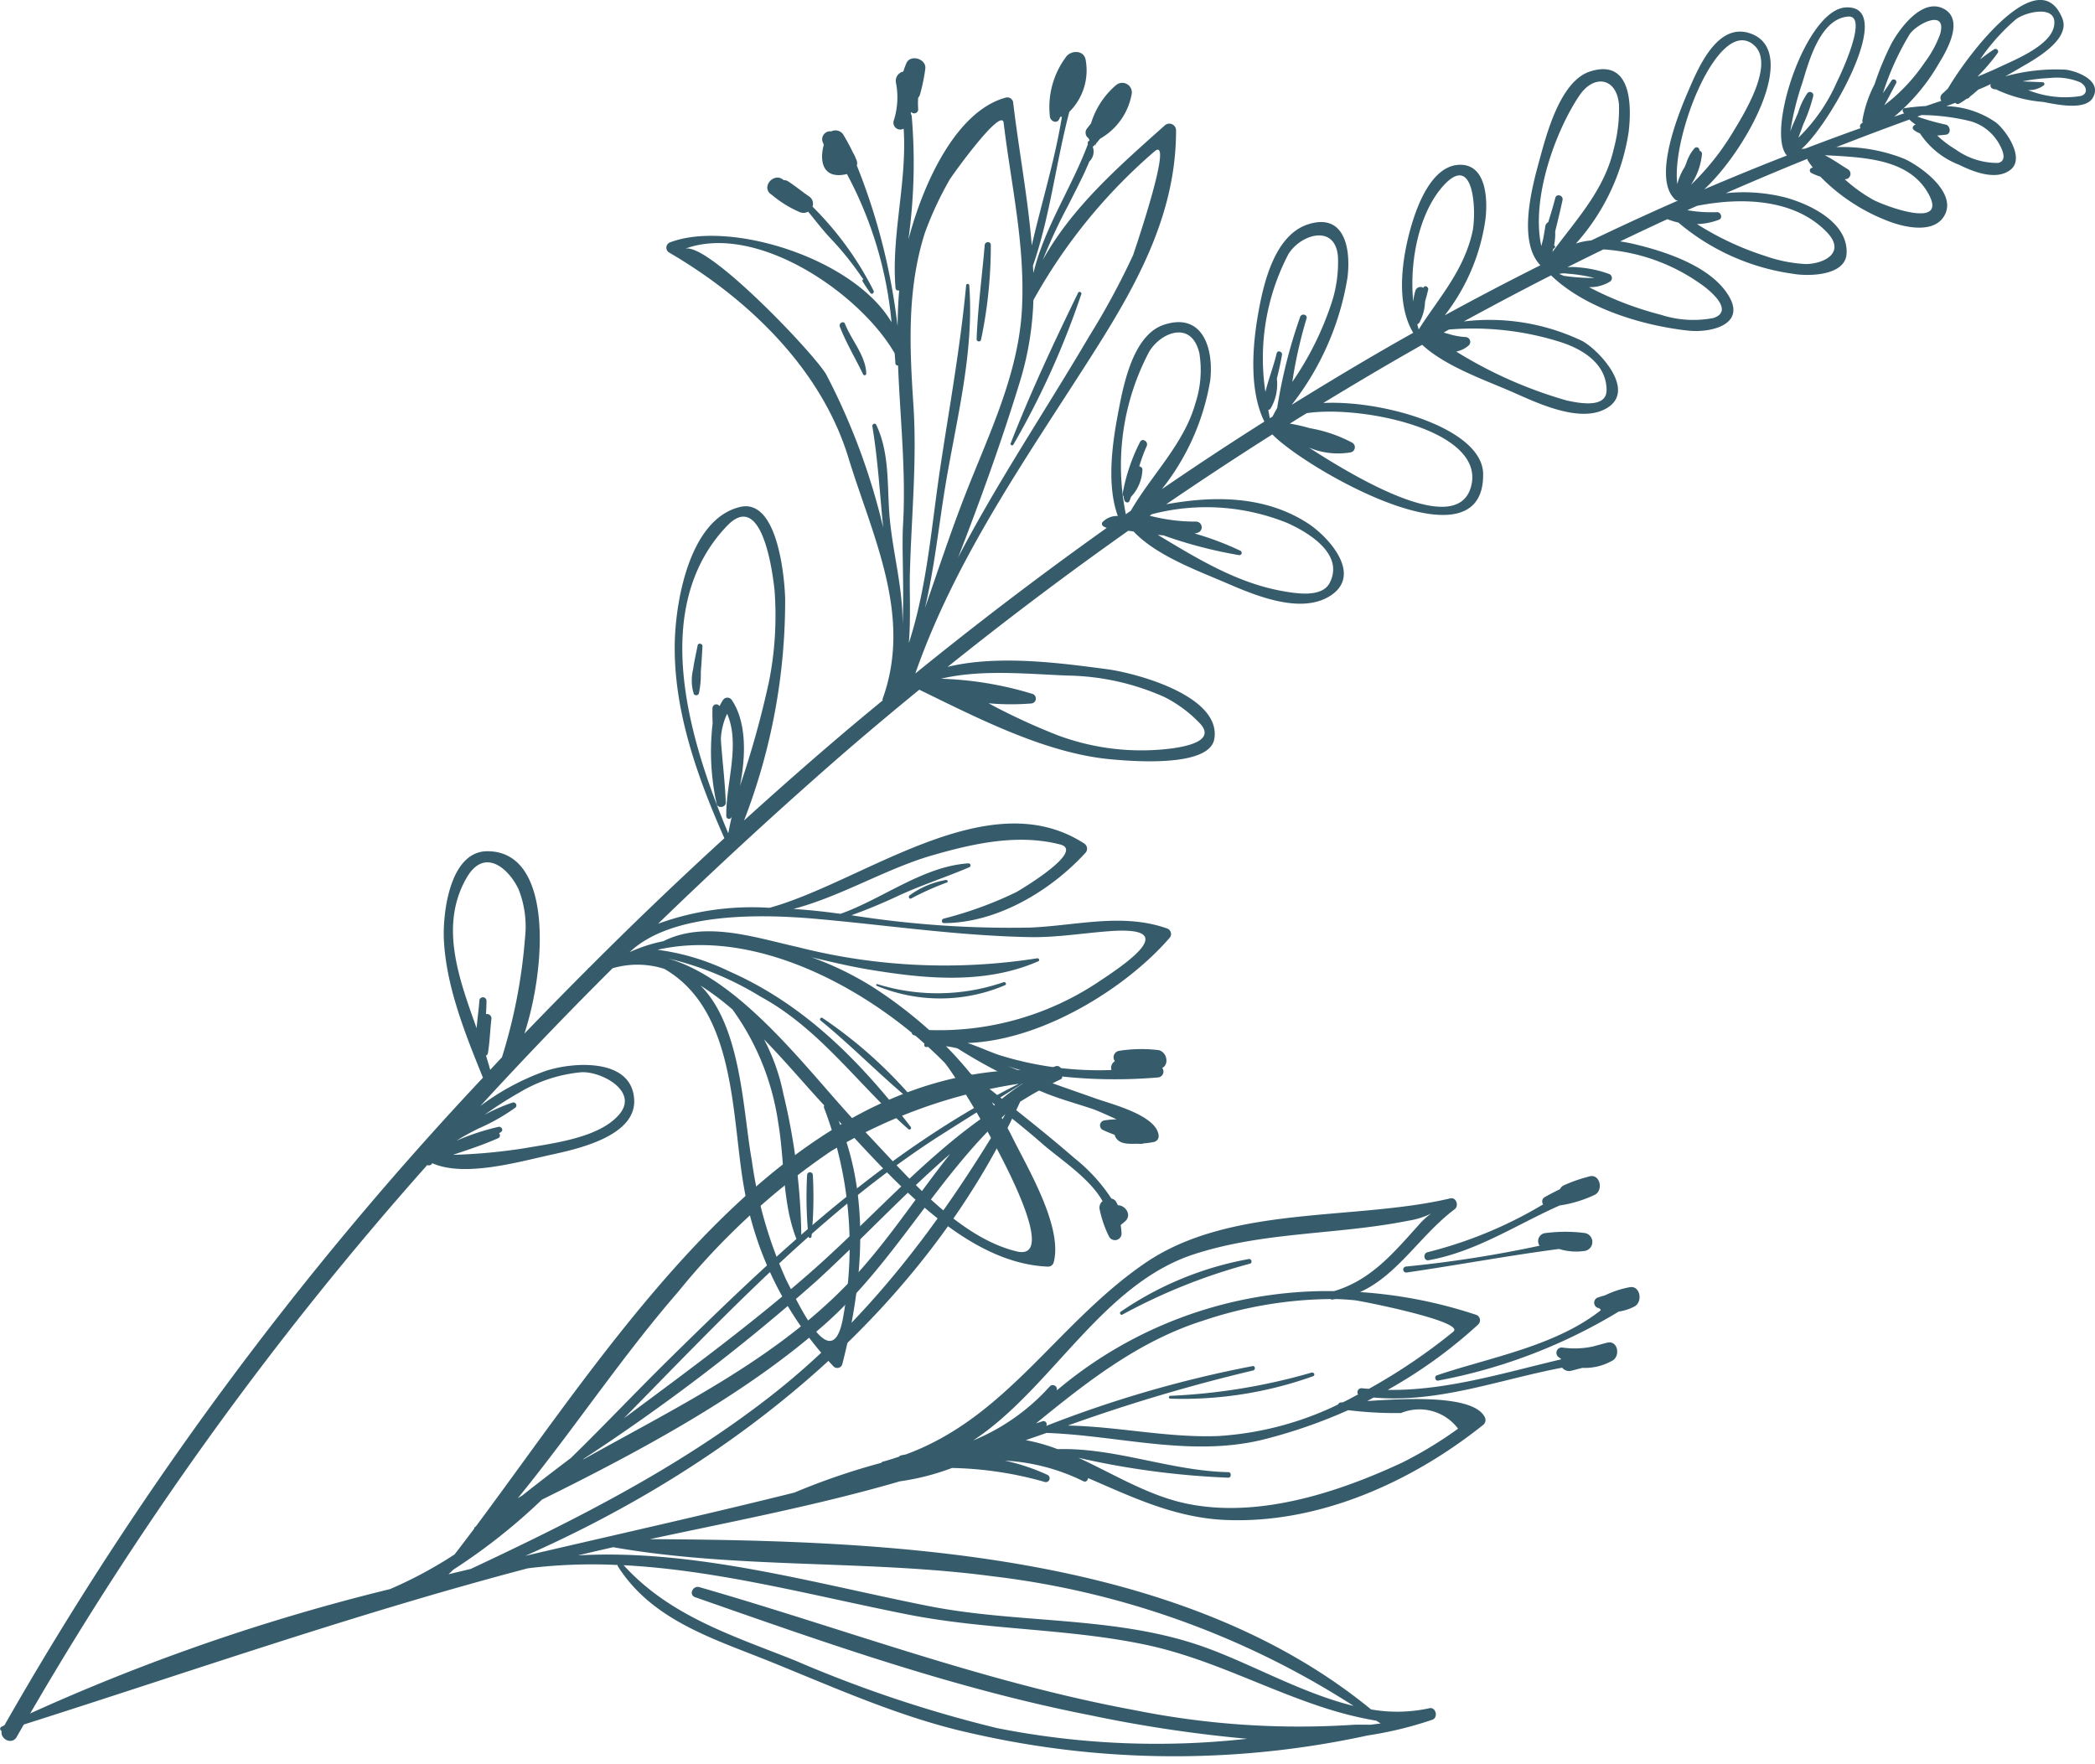 <svg id="Layer_1" data-name="Layer 1" xmlns="http://www.w3.org/2000/svg" xmlns:xlink="http://www.w3.org/1999/xlink" viewBox="0 0 127.551 107.394"><defs><style>.cls-1{fill:none;}.cls-2{clip-path:url(#clip-path);}.cls-3{fill:#365c6c;fill-rule:evenodd;}.cls-4{clip-path:url(#clip-path-2);}</style><clipPath id="clip-path" transform="translate(0 -0)"><rect class="cls-1" x="28.424" y="36.581" width="41.904" height="98.035" transform="translate(-37.074 133.468) rotate(-88.997)"/></clipPath><clipPath id="clip-path-2" transform="translate(0 -0)"><rect class="cls-1" x="90.654" y="75.034" width="5.904" height="12.353" transform="translate(10.774 173.386) rotate(-89)"/></clipPath></defs><title>floral-Bridal</title><g id="floral-Bridal"><g id="Group-15"><g id="Group-3"><path id="Clip-2" class="cls-1" d="M98.025,107.394l.731-41.899L.731,63.784,0,105.683Z" transform="translate(0 -0)"/><g class="cls-2"><path id="Fill-1" class="cls-3" d="M41.294,78.645c-3.455,3.974-6.415,8.464-9.769,12.571.092-.059.189-.113.281-.173.976-.772,1.965-1.531,2.958-2.282,2.053-2.005,4.026-4.095,6.017-6.052,6.566-6.461,13.052-12.605,21.248-16.726a31.372,31.372,0,0,0-11.451,4.114,43.265,43.265,0,0,0-9.285,8.548m-13.693,16.92c-.096.094-.195.188-.292.282.453-.112.907-.216,1.361-.328,6.3-2.96,12.414-6.028,17.987-10.317,6.174-4.75,10.632-10.785,14.558-17.365-4.124,3.772-6.717,8.995-10.968,12.765-4.812,4.271-11.22,7.723-17.25,10.7a35.985,35.985,0,0,1-5.396,4.264m7.963-6.767c-.022.022-.044.044-.067.067,6.009-3.367,12.321-6.375,16.907-11.56,1.975-2.231,3.598-4.726,5.448-7.051-2.815,2.432-5.363,5.197-8.155,7.749A121.424,121.424,0,0,1,35.564,88.798M59.921,67.877a14.178,14.178,0,0,1,2.403-1.938l.006-.008a.065.065,0,0,0-.02.003c-1.323.831-3.363,2.115-4.8,3.024-7.315,4.62-13.465,11.23-19.528,17.396,3.85-2.856,7.713-5.693,11.328-8.858,3.569-3.125,6.604-6.636,10.343-9.328.09-.097.175-.197.269-.291m-3.37,29.907c5.349,1.058,10.999.605,16.23,2.31,3.023.983,6.317,2.962,9.63,3.767a51.882,51.882,0,0,0-21.962-7.89c-7.622-1.016-15.476-.444-23.042-1.758a.286.286,0,0,1-.051-.019c-.723.163-1.447.329-2.164.503,7.132-.406,14.455,1.723,21.358,3.087m-8.058,3.349a76.744,76.744,0,0,0,12.212,4.079,49.796,49.796,0,0,0,15.223.65,82.419,82.419,0,0,1-9.519-1.426c-8.268-1.614-16.151-4.416-24.088-7.194-.41-.145-.14-.725.26-.612,8.907,2.561,17.411,5.822,26.569,7.503a50.575,50.575,0,0,0,13.223.879c.173-.013.582-.012,1.064-.003.205-.026.412-.052.62-.078-.085-.058-.17-.108-.255-.167a22.393,22.393,0,0,1-2.955-.717c-3.793-1.196-7.175-3.085-11.106-3.912-4.759-1-9.685-.894-14.461-1.837C49.628,97.182,43.793,95.6,37.969,95.294c2.846,3.135,6.717,4.312,10.524,5.837M64.343,84.651a25.557,25.557,0,0,1,16.878-6.044c2.256-.671,3.619-2.322,5.171-4.045a3.95,3.95,0,0,1,.745-.677,4.871,4.871,0,0,1-1.386.435c-4.364.871-8.736.65-13.023,2.032C67.083,78.168,64.025,84.563,59.252,87.698A12.767,12.767,0,0,0,63.9,84.424a.254.254,0,0,1,.442.228m-.878,1.881a.193.193,0,0,1,.235.279H63.7a71.22,71.22,0,0,1,12.558-3.639c.171-.034.197.231.031.267A104.814,104.814,0,0,0,65.013,86.792c3.056.057,6.077.756,9.166.638a19.468,19.468,0,0,0,7.286-1.918.204.204,0,0,1,.196-.129c.025,0,.065-.002.092-.002.317-.15.621-.322.933-.484a.245.245,0,0,1,.232-.377c.141.016.282.024.423.037a35.301,35.301,0,0,0,5.143-3.48c.765-.621-5.65-1.879-6.003-1.913q-.583-.058-1.167-.074c-.071.01-.14.026-.212.033a.188.188,0,0,1-.104-.032,24.929,24.929,0,0,0-7.756,1.317c-3.91,1.238-7.056,3.717-10.168,6.254.13-.045.261-.083.391-.129m.923,1.696c3.506-.107,6.895,1.332,10.405,1.401.189.004.185.336-.006.336a49.734,49.734,0,0,1-9.13-1.211c2.143.983,4.235,2.295,6.561,2.784,4.364.922,9.196-.655,13.101-2.467a24.123,24.123,0,0,0,3.453-2.09,2.94,2.94,0,0,0-3.472-.952,23.377,23.377,0,0,1-3.217-.175,31.556,31.556,0,0,1-5.02,1.752c-4.463,1.152-8.859-.203-13.34-.366q-.637.219-1.274.44a10.729,10.729,0,0,1,1.939.548M63.734,65.16c.175-.081.348-.166.527-.244.272-.12.529.312.263.464-.073.042-.139.09-.211.133.054-.023.105-.049.159-.072a.145.145,0,0,1,.109.269,25.522,25.522,0,0,0-2.469,1.365c-5.837,12.771-17.413,22.038-30.131,27.65,5.468-1.281,10.954-2.497,16.39-3.854a41.608,41.608,0,0,1,5.278-1.808.188.188,0,0,1,.103-.073c.339-.089.661-.196.982-.302a.211.211,0,0,1,.109-.074c.103-.026.212-.043.317-.068,6.163-2.264,9.193-7.964,14.542-11.636,5.208-3.574,12.719-2.568,18.596-3.949.369-.085.54.454.267.661-2.075,1.557-3.466,4.009-5.76,5.044a28.257,28.257,0,0,1,7.091,1.392.357.357,0,0,1,.076.605,29.215,29.215,0,0,1-5.484,3.957c3.532.059,7.065-1.036,10.542-1.855.004-.01.012-.018.017-.029-.056-.04-.111-.074-.168-.122a.323.323,0,0,1,.243-.571,5.365,5.365,0,0,0,1.853-.062c.203-.054.406-.112.612-.165.036-.011.073-.018.109-.031l.001.002c.05-.014.099-.028.15-.041.664-.168.839.85.283,1.115a3.413,3.413,0,0,1-1.79.42l-.666.172a.536.536,0,0,1-.563-.184c-3.829.723-7.527,2.166-11.478,1.817-.134.069-.262.148-.396.215,2.442-.162,6.542-.393,7.178,1.015a.378.378,0,0,1-.119.44C85.944,90.234,80.291,92.785,74.61,92.54c-3.093-.134-5.707-1.405-8.365-2.55-.007.134-.135.269-.278.196a12.303,12.303,0,0,0-4.784-1.258,12.568,12.568,0,0,1,2.581.862.232.232,0,0,1-.18.428,22.109,22.109,0,0,0-5.622-.843,14.882,14.882,0,0,1-3.177.814c-4.982,1.452-10.141,2.431-15.216,3.52,14.645.075,32.242.807,43.904,10.365a9.167,9.167,0,0,0,3.548-.071c.403-.095.564.571.178.703a22.842,22.842,0,0,1-3.929.954,55.279,55.279,0,0,1-24.061-.118c-4.238-.92-8.277-2.744-12.28-4.364-3.463-1.401-7.213-2.508-9.312-5.818a.142.142,0,0,1-.016-.078,32.068,32.068,0,0,0-5.466.202c-10.83,2.85-21.254,6.543-31.937,9.907a.142.142,0,0,1-.106-.263,124.711,124.711,0,0,1,23.658-8.38,25.838,25.838,0,0,0,3.927-2.11q.59-.766,1.192-1.568a.121.121,0,0,1,.052-.1c.015-.011.031-.021.047-.032,8.735-11.705,19.118-28.577,34.77-27.778" transform="translate(0 -0)"/></g></g><g id="Group-6"><path id="Clip-5" class="cls-1" d="M99.731,84.27l.103-5.903-12.351-.216-.103,5.903Z" transform="translate(0 -0)"/><g class="cls-4"><path id="Fill-4" class="cls-3" d="M87.553,84.054c-.172.039-.243-.263-.076-.317,3.212-1.092,7.18-1.757,9.987-3.965a.754.754,0,0,1-.057-.1c-.057-.023-.105-.033-.166-.059a.339.339,0,0,1,.005-.603c.146-.049.312-.1.486-.152a5.721,5.721,0,0,1,1.471-.484c.661-.149.853.912.28,1.185a3.09,3.09,0,0,1-.929.294,32.826,32.826,0,0,1-11.001,4.203" transform="translate(0 -0)"/></g></g><path id="Fill-7" class="cls-3" d="M94.921,76.041c-3.089.403-6.185.984-9.268,1.432a.183.183,0,1,1-.072-.359l.025-.003a72.555,72.555,0,0,0,8.128-1.268.493.493,0,0,1,.387-.773,9.289,9.289,0,0,1,2.315-.006A.553.553,0,0,1,96.42,76.168a3.471,3.471,0,0,1-1.498-.127" transform="translate(0 -0)"/><path id="Fill-9" class="cls-3" d="M86.981,76.726c-.308.056-.357-.427-.056-.49a25.955,25.955,0,0,0,7.026-2.91.303.303,0,0,1,.068-.423.314.314,0,0,1,.037-.023c.308-.175.614-.329.921-.482a.492.492,0,0,1,.244-.235,8.72,8.72,0,0,1,1.375-.492c.012-.003.022-.009.033-.013l.001.004c.051-.013.097-.032.149-.043.654-.162.865.889.283,1.141a7.562,7.562,0,0,1-2.104.633c-2.64,1.17-5.061,2.808-7.977,3.334" transform="translate(0 -0)"/><path id="Fill-11" class="cls-3" d="M79.941,83.79a23.559,23.559,0,0,1-8.697,1.365.087.087,0,0,1,.003-.173,36.575,36.575,0,0,0,8.595-1.411c.16-.048.261.169.099.218" transform="translate(0 -0)"/><path id="Fill-13" class="cls-3" d="M68.229,79.864a20.134,20.134,0,0,1,7.8-3.21c.168-.034.241.24.075.283a35.183,35.183,0,0,0-7.771,3.102c-.106.056-.197-.107-.104-.175" transform="translate(0 -0)"/></g><g id="Group-23"><path class="cls-3" d="M61.893,76.188c-3.739-.907-6.935-4.937-9.498-7.568-2.818-2.891-7.082-8.957-11.747-10.27a19.006,19.006,0,0,1,5.657,2.328c3.632,1.974,5.956,5.389,8.992,8.061a.1.1,0,0,0,.145-.138c-3.04-3.961-6.438-7.43-11.046-9.463a14.199,14.199,0,0,0-4.364-1.312C45.341,56.62,51.304,59.41,55.509,62.876a.177.177,0,0,0,.109.143c.037.016.075.022.112.036.195.161.376.328.562.493a.129.129,0,0,0,.137.198c.025-.005.052-.004.077-.009.336.305.66.613.964.921.778.79,7.846,12.36,4.423,11.53M51.35,80.096c-.632,3.893-2.686-.621-3.489-2.189a26.343,26.343,0,0,1-2.087-7.249c-.546-2.996-.62-8.149-3.125-10.655a16.349,16.349,0,0,1,1.953,1.464A15.543,15.543,0,0,1,47.38,68.352c.404,2.34.234,4.93,1.138,7.145.057.141.267.07.271-.065a38.934,38.934,0,0,0-1.092-8.82,12.323,12.323,0,0,0-1.181-3.332c1.382,1.423,2.627,2.909,3.668,4.023a.184.184,0,0,0-.012.147A23.575,23.575,0,0,1,51.35,80.096M38.338,57.969c2.6-2.478,8.161-2.307,11.332-2.027,4.394.387,8.584,1.027,13.035,1.113,1.619.03,3.251-.246,4.865-.364,4.299-.312,1.178,1.852-.624,3.045A17.49,17.49,0,0,1,56.574,62.713a27.232,27.232,0,0,0-3.326-2.549A19.144,19.144,0,0,0,49.4,58.279c1.18.28,2.35.558,3.491.748,3.432.573,7.069.924,10.327-.503.106-.047.035-.197-.07-.18a36.268,36.268,0,0,1-14.603-.69c-2.599-.579-5.625-1.622-8.158-.351a9.289,9.289,0,0,0-2.05.666m-7.119,9.156a10.356,10.356,0,0,0-1.715.749,23.218,23.218,0,0,1,2.115-1.355,8.882,8.882,0,0,1,3.77-1.236c1.173-.077,3.499,1.123,2.337,2.537-1.196,1.456-4.048,1.782-5.776,2.085a34.132,34.132,0,0,1-4.375.406c.926-.308,1.852-.614,2.749-1.01a.181.181,0,0,0,.061-.3c.043-.03.092-.058.134-.092.151-.114-.005-.338-.165-.303a14.523,14.523,0,0,0-2.562.844,14.706,14.706,0,0,1,1.357-.749,12.164,12.164,0,0,0,2.236-1.269.182.182,0,0,0-.168-.308m-1.627-2.85a.235.235,0,0,0,.121-.177c.111-.685.129-1.38.209-2.069a.263.263,0,0,0-.33-.281c.015-.27.029-.538.031-.806a.218.218,0,0,0-.436-.011c-.034.556-.125,1.115-.166,1.671-1.087-3.05-2.282-6.261-.607-9.16,1.071-1.855,2.533-.599,3.151.677a6.145,6.145,0,0,1,.403,2.975,32.781,32.781,0,0,1-1.403,7.274c-.238.255-.476.512-.717.768-.076-.285-.163-.572-.255-.861m14.676-32.258c2.2-2.302,2.813,3.179,2.892,3.933a20.582,20.582,0,0,1-.333,5.518,57.204,57.204,0,0,1-1.775,6.385c.358-1.794.417-3.861-.484-5.216a.322.322,0,0,0-.549-.014,3.207,3.207,0,0,0-.209.372.231.231,0,0,0-.428.104c-.015.321-.002.638.006.957a14.771,14.771,0,0,0,.242,4.863c.041.321.573.259.56-.059-.048-1.289-.216-2.572-.3-3.861a4.096,4.096,0,0,1,.382-1.541c.825,1.887-.095,4.279-.05,6.235a.164.164,0,0,0,.321.048c.007-.017.012-.032.018-.05-.081.349-.156.698-.218,1.049-2.383-5.684-4.845-13.729-.075-18.725m11.133,2.86c.089-3.424.438-6.806.212-10.233-.234-3.539-.395-7.032.704-10.479a20.922,20.922,0,0,1,1.497-3.215c.093-.177,3.173-4.488,3.294-3.467.457,3.812,1.308,7.381,1.117,11.27-.196,4.009-2.018,7.684-3.448,11.348-.891,2.283-1.656,4.605-2.46,6.915.562-2.383.822-4.839,1.216-7.277.663-4.071,1.787-8.192,1.482-12.344a.097.097,0,1,0-.193-.002h0c-.349,3.728-1.018,7.396-1.576,11.095-.538,3.579-.795,7.226-1.91,10.667.124-1.529.034-3.13.064-4.277M53.112,25.952c.34,2.057.454,4.096.659,6.167a39.928,39.928,0,0,0-3.455-9.296c-.686-1.238-7.283-8.173-8.63-7.671,4.38-1.627,10.677,2.704,12.784,6.357.018.206.033.412.044.613a.139.139,0,0,0,.146.13l.017-.002c.126,3.23.49,6.449.303,9.713-.087,1.503.083,3.859-.032,6.049.032-2.209-.581-4.29-.78-6.484-.172-1.907.024-3.893-.82-5.665-.064-.136-.256-.046-.236.089M70.281,9.227c1.266-1.113-1.329,6.387-1.285,6.287a46.182,46.182,0,0,1-2.664,4.931c-2.65,4.506-5.587,8.873-8.001,13.499,1.4-3.596,2.706-7.231,3.804-10.837a18.868,18.868,0,0,0,.782-4.835,33.21,33.21,0,0,1,7.364-9.045m-.339,12.229c.675-1.201,2.608-2.018,3.082.063a6.467,6.467,0,0,1-.249,3.051c-.69,2.458-2.67,4.349-3.926,6.525-.102.071-.202.141-.303.213a14.813,14.813,0,0,1,1.397-9.852m.178,9.853a13.121,13.121,0,0,1,8.261.535c1.309.588,3.472,1.903,2.574,3.642-.467.905-2.002.649-2.78.517-2.833-.483-5.27-1.988-7.69-3.441.116.014.233.024.35.034a27.137,27.137,0,0,0,4.617,1.204.142.142,0,0,0,.077-.263A18.228,18.228,0,0,0,72.732,32.48c.058-.016.118-.022.175-.042a.347.347,0,0,0-.071-.682,10.978,10.978,0,0,1-2.84-.358c.041-.029.082-.058.125-.089m7.097-6.353a.207.207,0,0,0,.16-.117,2.917,2.917,0,0,0,.362-1.782c.115-.482.229-.962.311-1.45.034-.208-.272-.308-.324-.093-.186.792-.492,1.556-.684,2.348a13.67,13.67,0,0,1,1.384-8.36c.715-1.224,2.865-1.907,3.032.118a8.046,8.046,0,0,1-.317,2.599,18.717,18.717,0,0,1-2.463,5.033A28.001,28.001,0,0,1,79.544,19.4c.086-.245-.294-.349-.385-.109A31.303,31.303,0,0,0,77.76,24.833c-.097.175-.194.351-.284.528-.053.036-.109.067-.163.1-.039-.164-.063-.338-.096-.506m2.342.2c3.297-.502,10.923,1.027,10.005,4.464-.815,3.05-6.591-.245-9.872-2.371a4.548,4.548,0,0,0,2.555.291.32.32,0,0,0,.09-.582,8.608,8.608,0,0,0-2.601-.89,10.018,10.018,0,0,0-1.207-.276c.343-.213.684-.425,1.029-.637M86.29,19.741a.241.241,0,0,0,.127-.101,2.865,2.865,0,0,0,.345-1.274c.067-.242.133-.482.191-.727.035-.142-.157-.295-.267-.16-.011.013-.017.032-.027.046a.323.323,0,0,0-.476.148,2.994,2.994,0,0,0-.138.701c-.245-2.425.335-5.34,1.763-6.988,1.999-2.306,2.092,1.664,1.831,2.778-.554,2.371-2.014,3.937-3.262,5.892-.033-.102-.06-.208-.088-.315m1.924.323a17.633,17.633,0,0,1,6.682.726c1.405.426,2.921,1.326,2.918,2.968-.001,1.154-1.796.76-2.435.622a26.562,26.562,0,0,1-6.716-2.974,1.656,1.656,0,0,0,.765-.381A.296.296,0,0,0,89.23,20.52a4.171,4.171,0,0,1-.968-.169c-.101-.029-.233-.062-.362-.106.105-.06.209-.12.314-.18m6.347-4.901c.025-.019.051-.04.097-.079a.083.083,0,0,0-.001-.118.082.082,0,0,0-.04-.022,3.545,3.545,0,0,0,.068-.851c.152-.639.314-1.274.448-1.914.06-.286-.369-.418-.442-.127-.127.497-.277.984-.428,1.474a.32.32,0,0,0-.177.236c-.038.27-.09.537-.137.804-.039.137-.072.276-.109.416-.633-2.897.861-7.005,2.322-9.171C97.056,4.49,98.45,4.736,98.569,6.39a9.271,9.271,0,0,1-.315,2.666c-.569,2.518-2.276,4.297-3.739,6.291.02-.06.031-.122.047-.184m.875,1.5a9.08,9.08,0,0,1,1.633.262,12.459,12.459,0,0,1-1.865-.133c-.092-.038-.184-.077-.277-.114a1.201,1.201,0,0,1,.509-.015m2.186-1.478a11.531,11.531,0,0,1,5.94,2.117c.57.392,2.036,1.621.765,2.057a6.379,6.379,0,0,1-3.192-.19,20.321,20.321,0,0,1-4.391-1.687,2.319,2.319,0,0,0,1.263-.328.264.264,0,0,0-.051-.478,6.993,6.993,0,0,0-1.845-.397,3.404,3.404,0,0,0-.684-.01c.73-.365,1.46-.728,2.194-1.084m5.042-5.245c-.036.081-.067.163-.102.244a3.414,3.414,0,0,0-.439,1.02c-.386-2.829,2.489-10.25,4.635-8.482,1.379,1.134-.636,4.301-1.264,5.345a15.555,15.555,0,0,1-2.547,3.19,4.042,4.042,0,0,0,.674-1.862.2.2,0,0,0-.156-.222.174.174,0,0,0-.285-.162,2.642,2.642,0,0,0-.516.929m.663,2.591c2.751-.542,5.932-.417,7.881,1.588,1.214,1.242-.125,1.943-1.264,1.957a8.774,8.774,0,0,1-2.468-.49,17.891,17.891,0,0,1-4.157-1.944,3.938,3.938,0,0,0,1.342-.267c.235-.094.12-.456-.112-.459a8.38,8.38,0,0,1-1.818-.12c.198-.089.396-.177.596-.265m6.162-4.147c.113-.27.202-.553.305-.823a9.991,9.991,0,0,0,.603-1.711.204.204,0,0,0-.37-.158,4.285,4.285,0,0,0-.554,1.175c-.048.115-.099.23-.148.345-.113.264-.239.528-.328.802a17.924,17.924,0,0,1,.742-2.99c.4-1.326,1.098-3.901,2.795-4.015,1.255-.085-.516,3.625-.694,3.976a10.707,10.707,0,0,1-2.35,3.399m7.92,3.412c1.23,2.212-2.663.74-3.359.369a9.37,9.37,0,0,1-1.74-1.253.097.097,0,0,0,.028,0,.327.327,0,0,0,.173-.603c-.433-.26-.907-.6-1.411-.86,2.349.135,5.108.188,6.309,2.347M114.72,6.41c.26-.441.485-.912.716-1.33a.163.163,0,1,0-.28-.168c-.156.247-.336.502-.515.761l.007-.023A16.687,16.687,0,0,1,116.27,2.08c.424-.623,2.287-1.585,1.854-.007a6.628,6.628,0,0,1-.942,1.729A10.987,10.987,0,0,1,114.72,6.41m2.266.595a12.852,12.852,0,0,1,3.002.38,2.909,2.909,0,0,1,1.75,1.419c.197.361.472.989-.085,1.116a4.351,4.351,0,0,1-2.599-.829,6.215,6.215,0,0,1-1.111-.842c.179-.011.358-.029.526-.048.337-.039.288-.521.013-.611a13.644,13.644,0,0,1-1.744-.492c.082-.03.165-.063.247-.093m4.436-4.009a9.764,9.764,0,0,0-.866.625c.115-.166.228-.339.347-.491a12.572,12.572,0,0,1,1.799-1.923c.572-.489,2.654-.981,2.347.42-.262,1.202-2.477,2.055-3.446,2.518-.398.187-.8.357-1.207.519a11.752,11.752,0,0,0,1.238-1.448.159.159,0,0,0-.211-.22m3.412,1.75a3.716,3.716,0,0,1,1.803.26c.426.217.519.718.028.843a6.06,6.06,0,0,1-3.19-.365A1.488,1.488,0,0,0,124.44,5.19a.107.107,0,0,0-.071-.183c-.41-.02-.821-.031-1.23-.055a11.158,11.158,0,0,1,1.695-.205M65.03,41.131a15.013,15.013,0,0,1,5.866,1.307,7.86,7.86,0,0,1,2.091,1.536c1.225,1.194-1.08,1.504-1.552,1.58a14.563,14.563,0,0,1-7.045-.791,38.577,38.577,0,0,1-4.204-1.945,15.391,15.391,0,0,0,2.583.013.3.3,0,0,0,.089-.586,21.31,21.31,0,0,0-5.563-.922c2.474-.591,5.318-.28,7.735-.192m3.254,33.986a4.65,4.65,0,0,0-.052-.532q.126-.104.251-.21c.457-.383.053-.987-.421-.998a.67.67,0,0,0-.067-.126.435.435,0,0,0-.328-.28,10.562,10.562,0,0,0-2.254-2.463C63.368,68.73,61.213,67.085,59.107,65.38c-.48-.582-.978-1.147-1.51-1.681a5.817,5.817,0,0,1,.695.128,32.024,32.024,0,0,0,5.096,2.619c1.016.436,2.103.726,3.151,1.077.232.078.845.349,1.444.627a4.874,4.874,0,0,0-.776.07.308.308,0,0,0-.087.561c.248.123.495.215.744.313a.606.606,0,0,0,.108.226c.324.425.991.292,1.445.321a.646.646,0,0,0,.236-.03,5.345,5.345,0,0,0,.609-.085.37.37,0,0,0,.284-.354c-.069-1.256-2.856-1.943-3.825-2.288-1.776-.633-3.609-1.236-5.369-1.983a8.448,8.448,0,0,0,1.084.324,30.787,30.787,0,0,0,8.068.373.36.36,0,0,0,.258-.577c.459-.231.265-1.06-.304-1.095a8.603,8.603,0,0,0-2.353.057.4.4,0,0,0-.228.627.465.465,0,0,0-.207.536,20.382,20.382,0,0,1-6.82-.906c-.583-.196-1.255-.509-1.941-.739,4.557-.163,9.646-3.344,12.283-6.381a.359.359,0,0,0-.149-.597c-2.721-.957-5.524-.164-8.328-.049a61.97,61.97,0,0,1-10.876-.751q1.41-.509,2.772-1.147c1.446-.676,2.954-1.155,4.416-1.781a.124.124,0,0,0-.055-.232c-2.753.17-5.24,2.167-7.801,3.074-.066-.01-.132-.018-.198-.026-.71-.099-1.637-.203-2.667-.272,2.857-.745,5.65-2.452,8.425-3.255,2.516-.729,5.228-1.336,7.815-.669,1.527.394-2.273,2.67-2.662,2.896a23.39,23.39,0,0,1-4.437,1.62c-.143.047-.137.273.028.271,3.218-.009,6.471-1.947,8.598-4.264a.375.375,0,0,0-.065-.584c-5.844-3.79-13.463,2.347-19.16,3.917a16.675,16.675,0,0,0-6.783.97q5.232-5.068,10.684-9.846c1.715-1.499,3.459-2.961,5.221-4.404,3.624,1.767,7.753,3.897,11.717,4.243,1.082.095,5.958.535,6.247-1.255.419-2.62-4.783-4.005-6.546-4.238-2.716-.357-6.598-.899-9.694-.138q5.371-4.312,10.997-8.288c.107.012.216.03.325.043,1.376,1.464,3.885,2.378,5.609,3.121,1.733.747,4.57,1.962,6.377.788,1.993-1.292-.143-3.607-1.372-4.404-2.605-1.686-5.689-1.694-8.629-1.16q3.195-2.184,6.464-4.255c2.02,2.084,12.923,8.362,12.833,2.395-.041-2.751-6.071-4.497-9.733-4.307,1.99-1.211,3.992-2.4,6.021-3.543,1.415,1.308,3.79,2.132,5.423,2.843,1.506.657,4.193,1.99,5.828,1.008,1.794-1.077-.452-3.485-1.474-4.069A13.063,13.063,0,0,0,89.121,19.57c1.761-.959,3.532-1.9,5.322-2.809.005.01.004.02.013.026,2.08,1.991,5.515,3.029,8.311,3.341,1.362.152,3.536-.344,2.495-2.097-1.073-1.812-3.841-2.71-5.741-3.165-.269-.064-.568-.122-.881-.169.956-.457,1.912-.911,2.877-1.353a4.709,4.709,0,0,0,.671.208,13.697,13.697,0,0,0,6.942,3.112c.901.167,3.224.163,3.297-1.229.1-1.907-2.258-3.022-3.784-3.427a10.377,10.377,0,0,0-3.573-.246c1.646-.717,3.302-1.42,4.97-2.091.006.027,0,.054.015.08.096.158.208.308.32.46a.036.036,0,0,0-.02,0,.168.168,0,0,0-.089.31,3.21,3.21,0,0,0,.562.232,11.522,11.522,0,0,0,4.1,2.696c1.039.411,2.963.839,3.522-.461.588-1.367-1.573-2.901-2.524-3.324a10.095,10.095,0,0,0-4.129-.704q2.217-.869,4.454-1.68a2.146,2.146,0,0,0,.387.305c-.14.028-.263.203-.125.32a1.298,1.298,0,0,0,.379.213,5.011,5.011,0,0,0,2.377,1.911c.869.428,2.254.989,3.133.311.92-.711-.299-2.445-.894-2.891a5.542,5.542,0,0,0-3.011-.986c.185-.065.37-.136.556-.202a.169.169,0,0,0,.216.054,4.322,4.322,0,0,0,.448-.289c.032-.011.068-.025.102-.036a.174.174,0,0,0,.103-.096c.18-.137.353-.287.526-.441.253-.099.507-.214.76-.337a.201.201,0,0,0,.085.271l.026.011.059.026a.174.174,0,0,0,.121.006,8.173,8.173,0,0,0,2.873.774c.698.122,2.562.572,3.042-.246.603-1.029-.911-1.619-1.638-1.715a11.491,11.491,0,0,0-3.69.408c.417-.23.808-.464,1.138-.656.81-.468,2.836-1.637,2.339-2.872-1.42-3.533-5.762,2.196-6.966,4.268-.112.105-.224.212-.336.312a.338.338,0,0,0-.069.438c-.313.099-.621.209-.934.313-.438.024-.873.07-1.288.129-.18.026-.155.237-.032.314q-.304.103-.61.206a12.003,12.003,0,0,0,2.74-3.279c.505-.813,1.506-2.629.286-3.283-1.315-.705-2.69,1.192-3.185,2.09A17.701,17.701,0,0,0,114.13,5.132a7.539,7.539,0,0,0-.748,2.233.099.099,0,0,0,.043.08c-.034.027-.067.053-.103.083a.203.203,0,0,0-.047.276c-1.129.4-2.25.819-3.368,1.244-.064.006-.131.011-.195.016l-.01.005a.149.149,0,0,1-.025,0c1.66-1.368,5.892-8.797,2.694-8.616-2.435.139-4.865,7.613-3.578,9.016-1.692.655-3.365,1.346-5.031,2.054,2.493-2.295,5.866-8.335,2.856-9.469-2.071-.778-3.252,2.144-3.882,3.611-.561,1.3-2.158,5.253-.724,6.5a.2.2,0,0,0,.154.042l.001.003c-1.778.777-3.539,1.594-5.287,2.428a4.256,4.256,0,0,0-.929.188,13.16,13.16,0,0,0,3.206-6.783c.208-1.742.123-4.465-2.327-3.699-1.856.576-2.687,3.891-3.12,5.464-.451,1.638-1.31,4.9.074,6.342q-2.936,1.47-5.821,3.047a12.298,12.298,0,0,0,2.466-5.772c.155-1.146.114-3.355-1.476-3.392-1.838-.043-2.761,2.706-3.123,4.06-.495,1.856-.828,4.432.211,6.169-2.5,1.401-4.961,2.874-7.398,4.384a16.964,16.964,0,0,0,3.393-7.725c.225-1.764-.162-3.971-2.382-3.268-2.06.654-2.728,3.613-3.048,5.417-.353,1.987-.565,4.693.373,6.598q-3.158,1.999-6.244,4.116a14.426,14.426,0,0,0,2.951-6.643c.217-1.987-.498-4.142-2.829-3.366-1.905.633-2.474,3.745-2.786,5.387-.347,1.816-.706,4.36-.014,6.252a1.238,1.238,0,0,0-.918.358.171.171,0,0,0,0,.242.178.178,0,0,0,.029.024.99.99,0,0,0,.213.102Q61.425,36.38,55.727,41.005c2.42-6.907,6.588-12.865,10.511-18.997,2.788-4.356,5.372-8.765,5.364-14.072a.409.409,0,0,0-.684-.302c-2.789,2.489-5.64,4.967-7.43,8.198a32.904,32.904,0,0,1,1.518-3.273c.34-.665.676-1.329.999-2.002q.164-.363.321-.728a.828.828,0,0,0,.197-.907c.023-.011.045-.005.065-.026.048-.048.083-.096.127-.142-.04.206-.031.187.033-.039.081-.089.163-.181.229-.27a3.913,3.913,0,0,0,1.914-2.67.583.583,0,0,0-.958-.578,4.926,4.926,0,0,0-1.509,2.32c-.067.083-.141.177-.237.3a.411.411,0,0,0,.09.602.201.201,0,0,0,.057.096c-.01.03-.022.058-.033.086-.007-.009-.012-.017-.021-.027a.209.209,0,0,0-.045.203c-.997,2.673-2.643,5.055-3.317,7.843-.011-.149-.02-.297-.027-.446,1.051-3.037,1.397-6.272,2.213-9.364A3.556,3.556,0,0,0,66.1,3.652c-.096-.617-.9-.611-1.198-.184A5.11,5.11,0,0,0,63.922,7.1c.026.267.41.464.564.163.024-.05.044-.103.069-.151a.762.762,0,0,0,.097-.005c-.423,2.632-1.241,5.238-1.834,7.839-.233-2.898-.789-5.791-1.137-8.738a.361.361,0,0,0-.434-.269l-.002,0c-2.99.804-5.008,5.112-5.94,8.654a33.81,33.81,0,0,0,.205-7.516.306.306,0,0,0-.061-.154c.012-.035.017-.072.026-.108l.013.015a.242.242,0,0,0,.415-.16,5.406,5.406,0,0,1-.003-.717.516.516,0,0,0,.116-.21,11.294,11.294,0,0,0,.32-1.561c.076-.599-.908-.899-1.153-.332a4.873,4.873,0,0,0-.186.505A.581.581,0,0,0,54.55,5.04a4.657,4.657,0,0,1-.142,2.325.417.417,0,0,0,.609.468c.218,3.26-.763,6.477-.494,9.711a.163.163,0,0,0,.224.134c-.064.73-.091,1.46-.1,2.187a37.977,37.977,0,0,0-2.478-9.784.54.54,0,0,0-.025-.344c-.009-.024-.021-.047-.032-.071a1.89,1.89,0,0,0-.176-.367c-.175-.368-.368-.725-.581-1.083a.57.57,0,0,0-.745-.218.485.485,0,0,0-.543.583c.028.089.06.156.089.233-.251.893-.119,1.982,1.127,1.835a2.338,2.338,0,0,0,.28-.054A23.642,23.642,0,0,1,54.28,19.619c-2.314-3.925-9.86-6.219-13.452-4.875a.347.347,0,0,0-.098.627c4.85,2.824,9.273,7.114,10.916,12.47,1.474,4.818,3.925,9.626,2.092,14.704a.115.115,0,0,0,.006.096c-.789.652-1.58,1.304-2.362,1.967q-3.073,2.614-6.081,5.346A37.073,37.073,0,0,0,47.803,36.443c-.038-1.352-.47-6.118-2.745-5.577-3.06.728-3.9,5.661-3.972,8.129-.121,4.146,1.358,8.294,3.017,12.037q-4.189,3.827-8.224,7.872l-.001.002a.283.283,0,0,0-.107.106q-1.937,1.937-3.842,3.916c1.34-4.112,1.731-11.09-2.245-11.103-2.32-.01-2.735,3.817-2.659,5.389.136,2.846,1.306,5.754,2.379,8.398A207.599,207.599,0,0,0,.159,105.236c-.314.559.543,1.075.859.512A205.335,205.335,0,0,1,26.015,70.93a.215.215,0,0,0,.268-.059.529.529,0,0,1,.042-.049c1.945.863,5.211-.074,7.163-.503,1.592-.347,5.232-1.121,5.124-3.356-.125-2.61-3.823-2.294-5.402-1.757a14.854,14.854,0,0,0-3.965,2.132q3.929-4.288,8.05-8.386a5.366,5.366,0,0,1,3.15.036c4.41,2.537,4.085,9.056,4.856,13.334a20.954,20.954,0,0,0,5.448,10.87.318.318,0,0,0,.532-.131c1.238-4.829,1.748-10.146-.224-14.821,3.305,3.568,7.742,8.685,12.748,8.876a.352.352,0,0,0,.347-.255c.571-2.165-1.587-5.738-2.539-7.665a18.821,18.821,0,0,0-1.239-2.106c1.03.845,2.084,1.664,3.084,2.543,1.042.916,2.863,2.069,3.671,3.494a.511.511,0,0,0-.175.521,6.864,6.864,0,0,0,.574,1.651.405.405,0,0,0,.757-.182" transform="translate(0 -0)"/><path id="Fill-3" class="cls-3" d="M68.856,30.255a2.559,2.559,0,0,0,.698-1.638.195.195,0,0,0-.172-.215l-.021-.001a10.033,10.033,0,0,1,.454-1.242c.123-.275-.274-.524-.409-.244a11.415,11.415,0,0,0-1.05,3.103.315.315,0,0,0,.056.214.902.902,0,0,0,.048.234c.043.122.229.186.302.045a1.675,1.675,0,0,0,.094-.256" transform="translate(0 -0)"/><path id="Fill-5" class="cls-3" d="M42.668,40.912c.04-.524.074-1.045.1-1.572.007-.167-.263-.215-.294-.045-.091.484-.209.959-.274,1.449a2.829,2.829,0,0,0,.038,1.499.172.172,0,0,0,.314-.033,5.545,5.545,0,0,0,.116-1.297" transform="translate(0 -0)"/><path class="cls-3" d="M61.697,27.071a50.182,50.182,0,0,0,4.138-9.166c.035-.113-.141-.193-.194-.083-1.456,2.987-2.904,6.08-4.111,9.177-.038.098.117.16.167.072" transform="translate(0 -0)"/><path class="cls-3" d="M59.728,20.692a27.938,27.938,0,0,0,.597-5.767c.01-.239-.35-.242-.372-.005-.163,1.905-.422,3.819-.494,5.731a.138.138,0,0,0,.269.041" transform="translate(0 -0)"/><path class="cls-3" d="M51.448,19.718c-.083-.215-.398-.043-.316.169.385.996.957,1.946,1.42,2.908a.101.101,0,0,0,.189-.046c-.029-1.096-.907-2.036-1.293-3.031" transform="translate(0 -0)"/><path class="cls-3" d="M52.519,17.129a8.511,8.511,0,0,0,.478.717c.092.112.242-.026.193-.141A19.681,19.681,0,0,0,49.468,12.58a.527.527,0,0,0-.227-.632c-.44-.309-.809-.611-1.251-.903a.455.455,0,0,0-.264-.077c-.039-.024-.073-.05-.114-.076-.55-.332-1.222.46-.719.9.042.036.086.06.127.094l-.003.003c.008.005.015.008.025.014a6.684,6.684,0,0,0,1.628,1.002.594.594,0,0,0,.534-.017c.446.541.877,1.107,1.337,1.599a18.361,18.361,0,0,1,1.85,2.28c.043.064.106.15.176.242a.076.076,0,0,0-.047.12" transform="translate(0 -0)"/><path id="Fill-15" class="cls-3" d="M50.072,61.975c-.086-.063-.204.081-.119.151,1.865,1.521,3.542,3.249,5.385,4.785a.103.103,0,0,0,.148-.143,27.582,27.582,0,0,0-5.414-4.794" transform="translate(0 -0)"/><path id="Fill-17" class="cls-3" d="M61.093,59.801a12.33,12.33,0,0,1-7.679.115.055.055,0,0,0-.03.106h0a10.076,10.076,0,0,0,7.806-.04c.124-.052.024-.231-.097-.181" transform="translate(0 -0)"/><path id="Fill-19" class="cls-3" d="M57.598,53.575a5.243,5.243,0,0,0-2.215.936c-.111.077-.016.262.1.186a17.4,17.4,0,0,1,2.175-.97c.088-.043.027-.167-.059-.152" transform="translate(0 -0)"/><path id="Fill-21" class="cls-3" d="M49.223,75.299a.094.094,0,0,0,.182.004,24.596,24.596,0,0,0,.084-3.767.175.175,0,0,0-.349-.008,24.451,24.451,0,0,0,.084,3.77" transform="translate(0 -0)"/></g></g></svg>